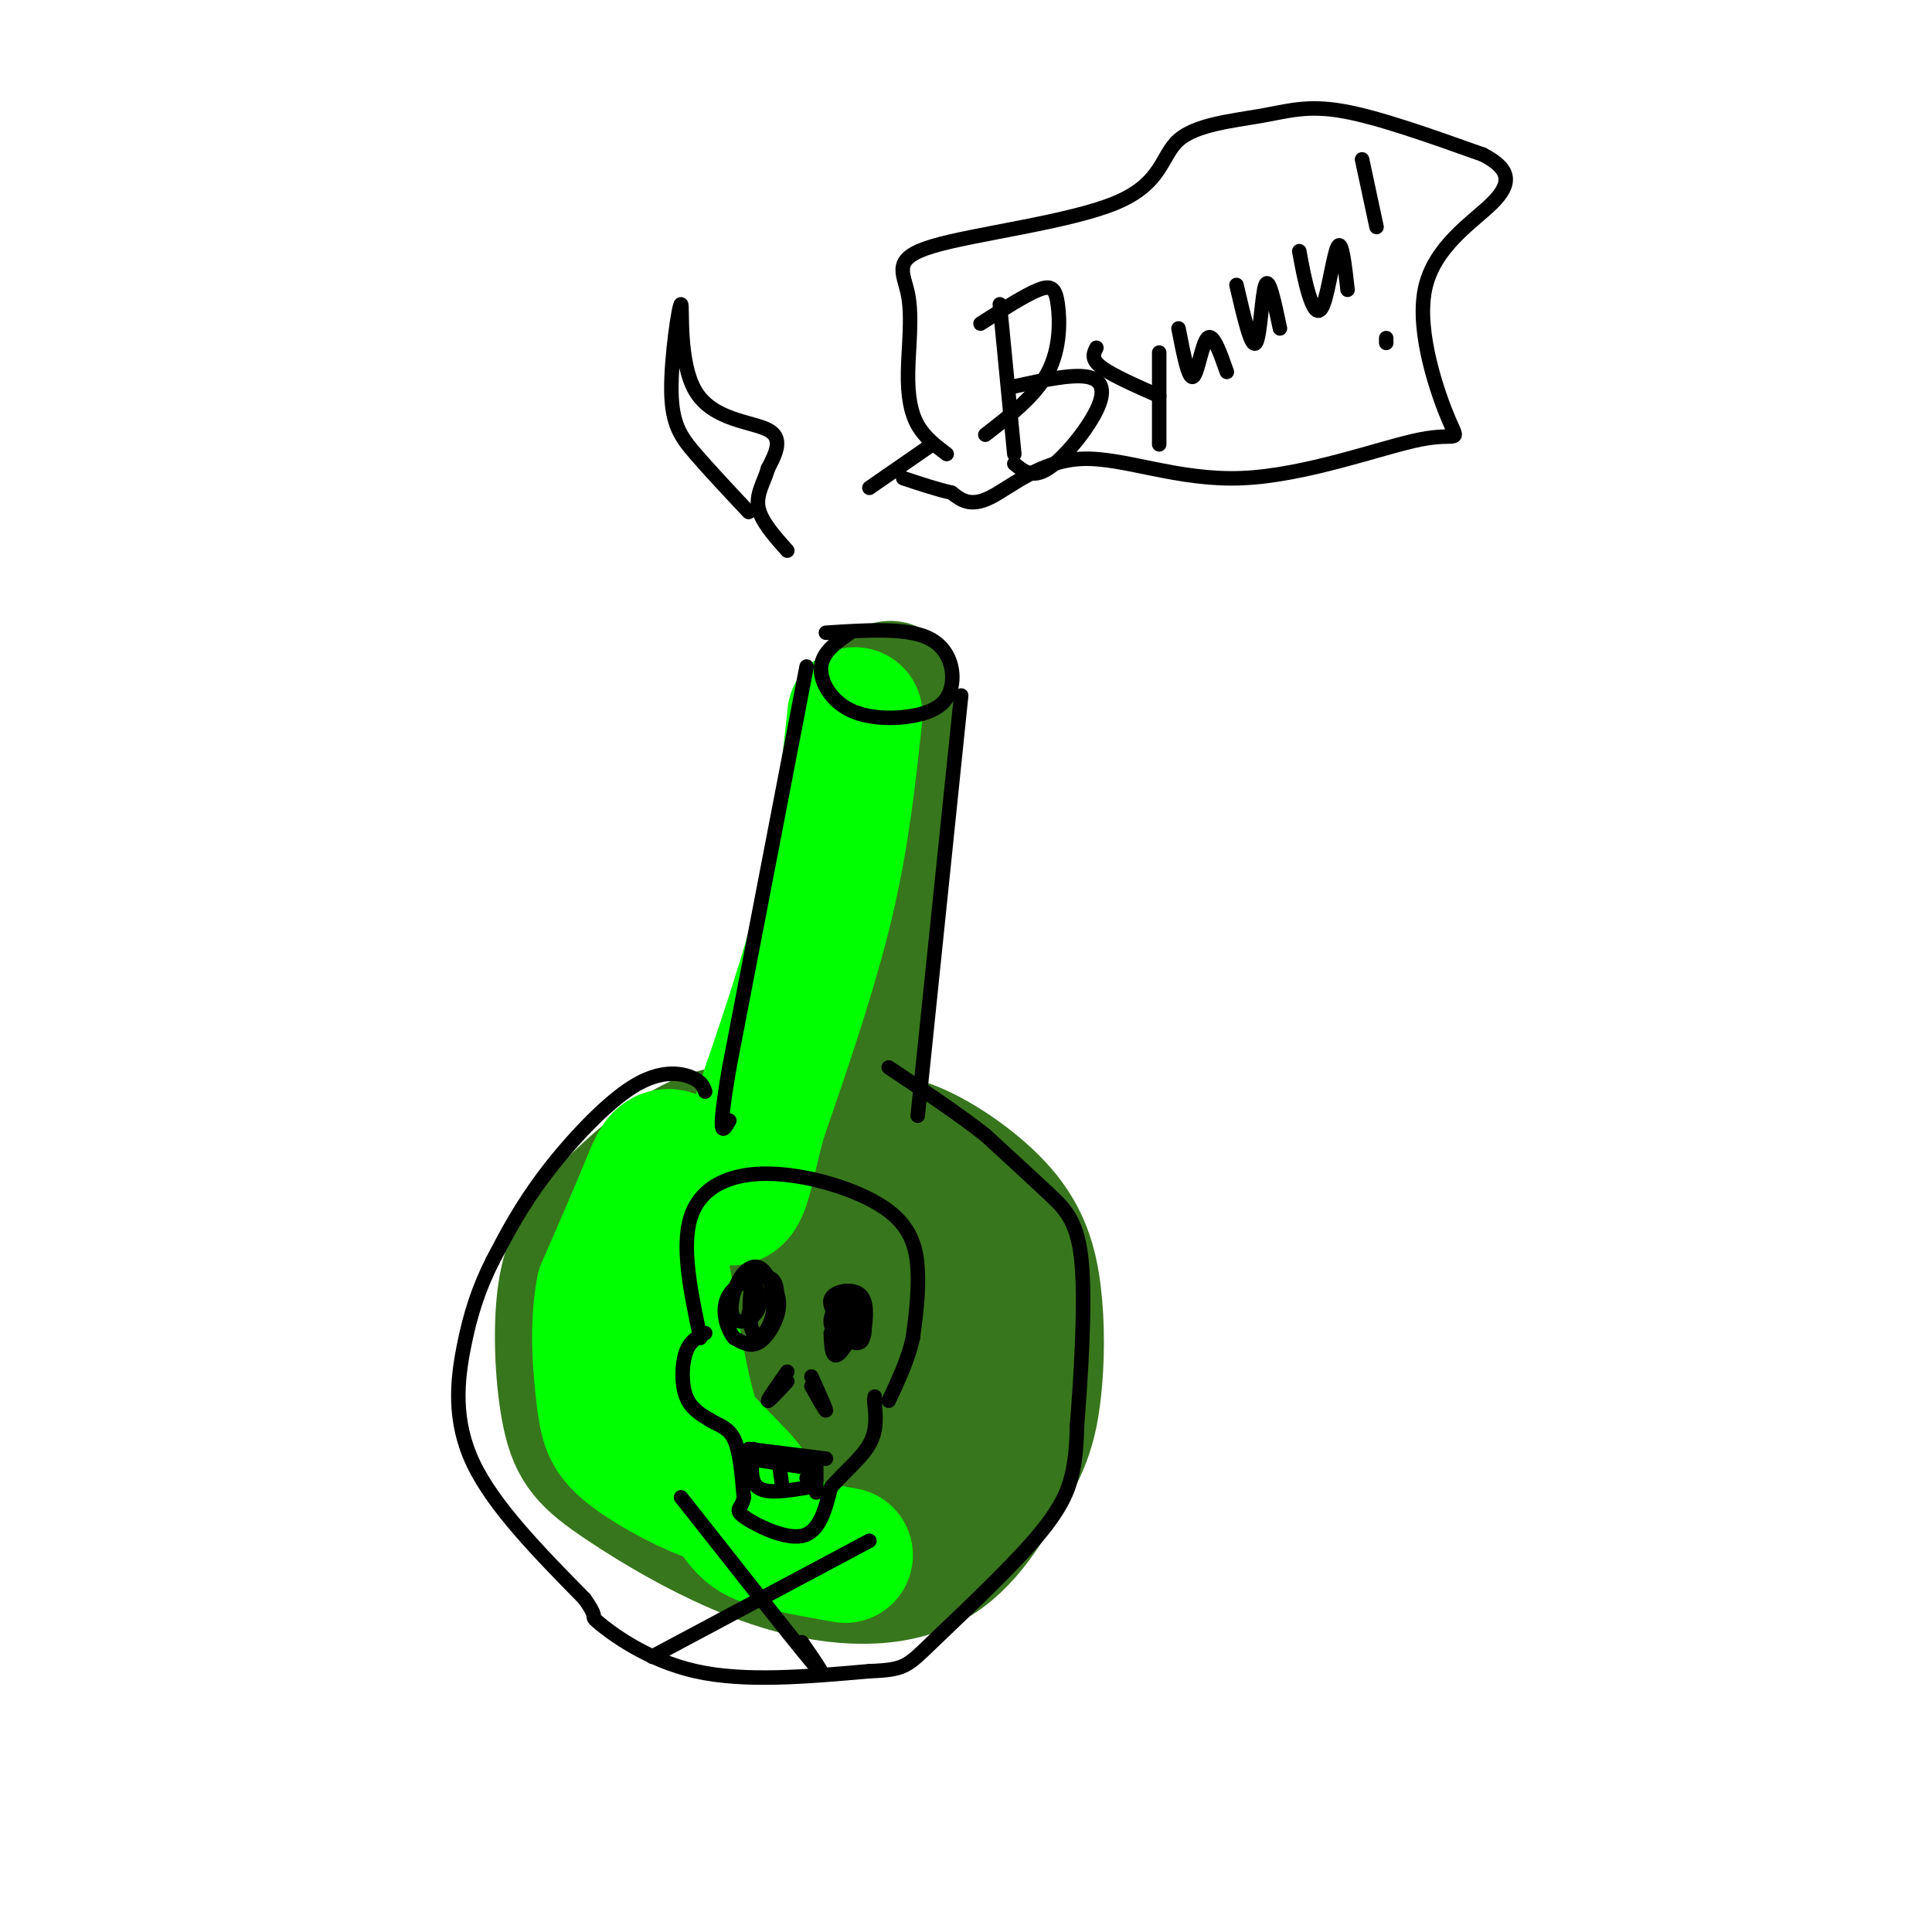 <svg viewBox='0 0 400 400' version='1.1' xmlns='http://www.w3.org/2000/svg' xmlns:xlink='http://www.w3.org/1999/xlink'><g fill='none' stroke='rgb(56,118,29)' stroke-width='28' stroke-linecap='round' stroke-linejoin='round'><path d='M180,157c-4.667,22.578 -9.333,45.156 -11,63c-1.667,17.844 -0.333,30.956 -1,40c-0.667,9.044 -3.333,14.022 -6,19'/><path d='M162,279c-1.167,3.167 -1.083,1.583 -1,0'/><path d='M165,236c-6.036,-1.364 -12.073,-2.728 -19,0c-6.927,2.728 -14.745,9.550 -20,15c-5.255,5.450 -7.949,9.530 -9,17c-1.051,7.470 -0.461,18.330 1,25c1.461,6.670 3.794,9.149 11,14c7.206,4.851 19.286,12.075 31,16c11.714,3.925 23.061,4.550 31,1c7.939,-3.550 12.469,-11.275 17,-19'/><path d='M208,305c3.941,-5.798 5.292,-10.792 6,-17c0.708,-6.208 0.773,-13.630 0,-20c-0.773,-6.370 -2.382,-11.687 -7,-17c-4.618,-5.313 -12.243,-10.623 -18,-13c-5.757,-2.377 -9.646,-1.823 -13,-2c-3.354,-0.177 -6.172,-1.086 -12,3c-5.828,4.086 -14.665,13.167 -19,20c-4.335,6.833 -4.167,11.416 -2,21c2.167,9.584 6.333,24.167 6,26c-0.333,1.833 -5.167,-9.083 -10,-20'/><path d='M139,286c-0.594,-7.514 2.921,-16.300 5,-21c2.079,-4.700 2.723,-5.315 8,-8c5.277,-2.685 15.187,-7.440 20,-10c4.813,-2.560 4.530,-2.926 8,1c3.470,3.926 10.694,12.144 14,20c3.306,7.856 2.695,15.351 2,21c-0.695,5.649 -1.476,9.451 -3,13c-1.524,3.549 -3.793,6.843 -7,8c-3.207,1.157 -7.351,0.177 -10,0c-2.649,-0.177 -3.803,0.450 -7,-4c-3.197,-4.450 -8.438,-13.976 -9,-22c-0.562,-8.024 3.555,-14.545 7,-19c3.445,-4.455 6.217,-6.843 11,-7c4.783,-0.157 11.575,1.916 15,5c3.425,3.084 3.482,7.177 4,13c0.518,5.823 1.495,13.375 -1,19c-2.495,5.625 -8.463,9.322 -12,11c-3.537,1.678 -4.645,1.336 -8,0c-3.355,-1.336 -8.959,-3.668 -13,-9c-4.041,-5.332 -6.521,-13.666 -9,-22'/><path d='M154,275c0.339,-6.458 5.685,-11.602 10,-15c4.315,-3.398 7.598,-5.049 11,-4c3.402,1.049 6.922,4.797 9,11c2.078,6.203 2.713,14.862 1,18c-1.713,3.138 -5.775,0.754 -9,-7c-3.225,-7.754 -5.612,-20.877 -8,-34'/><path d='M173,251c0.000,0.000 10.000,-98.000 10,-98'/><path d='M183,153c1.833,-16.833 1.417,-9.917 1,-3'/></g>
<g fill='none' stroke='rgb(0,255,0)' stroke-width='28' stroke-linecap='round' stroke-linejoin='round'><path d='M177,148c-1.333,12.500 -2.667,25.000 -6,39c-3.333,14.000 -8.667,29.500 -14,45'/><path d='M157,232c-2.925,11.099 -3.238,16.346 -6,16c-2.762,-0.346 -7.974,-6.285 -11,-8c-3.026,-1.715 -3.864,0.796 -6,6c-2.136,5.204 -5.568,13.102 -9,21'/><path d='M125,267c-1.476,7.703 -0.666,16.459 0,22c0.666,5.541 1.189,7.867 5,11c3.811,3.133 10.911,7.074 16,9c5.089,1.926 8.168,1.836 9,1c0.832,-0.836 -0.584,-2.418 -2,-4'/><path d='M153,306c-4.442,-4.754 -14.549,-14.638 -19,-21c-4.451,-6.362 -3.248,-9.202 -2,-15c1.248,-5.798 2.542,-14.554 4,-11c1.458,3.554 3.082,19.416 6,31c2.918,11.584 7.132,18.888 10,23c2.868,4.112 4.391,5.032 8,6c3.609,0.968 9.305,1.984 15,3'/></g>
<g fill='none' stroke='rgb(0,0,0)' stroke-width='3' stroke-linecap='round' stroke-linejoin='round'><path d='M145,277c-1.987,-9.416 -3.974,-18.833 -2,-25c1.974,-6.167 7.911,-9.086 16,-9c8.089,0.086 18.332,3.177 24,7c5.668,3.823 6.762,8.378 7,13c0.238,4.622 -0.381,9.311 -1,14'/><path d='M189,277c-1.000,4.500 -3.000,8.750 -5,13'/><path d='M146,276c-1.578,0.800 -3.156,1.600 -4,4c-0.844,2.400 -0.956,6.400 0,9c0.956,2.600 2.978,3.800 5,5'/><path d='M147,294c1.800,1.133 3.800,1.467 5,4c1.200,2.533 1.600,7.267 2,12'/><path d='M154,310c-0.333,2.405 -2.167,2.417 0,4c2.167,1.583 8.333,4.738 12,4c3.667,-0.738 4.833,-5.369 6,-10'/><path d='M172,308c2.667,-3.156 6.333,-6.044 8,-9c1.667,-2.956 1.333,-5.978 1,-9'/><path d='M181,290c0.167,-1.500 0.083,-0.750 0,0'/><path d='M155,263c1.408,2.944 2.816,5.888 2,8c-0.816,2.112 -3.854,3.394 -5,2c-1.146,-1.394 -0.398,-5.462 1,-8c1.398,-2.538 3.446,-3.545 5,-2c1.554,1.545 2.616,5.642 2,9c-0.616,3.358 -2.908,5.977 -4,4c-1.092,-1.977 -0.983,-8.549 0,-11c0.983,-2.451 2.841,-0.781 4,1c1.159,1.781 1.620,3.672 1,6c-0.620,2.328 -2.320,5.094 -4,6c-1.680,0.906 -3.340,-0.047 -5,-1'/><path d='M152,277c-1.550,-1.856 -2.926,-5.997 -1,-9c1.926,-3.003 7.156,-4.867 9,-3c1.844,1.867 0.304,7.464 -1,10c-1.304,2.536 -2.373,2.010 -3,1c-0.627,-1.010 -0.814,-2.505 -1,-4'/><path d='M175,271c0.513,1.755 1.025,3.510 0,3c-1.025,-0.510 -3.589,-3.284 -3,-5c0.589,-1.716 4.331,-2.375 6,-1c1.669,1.375 1.265,4.784 1,7c-0.265,2.216 -0.392,3.241 -2,3c-1.608,-0.241 -4.699,-1.747 -5,-4c-0.301,-2.253 2.187,-5.253 4,-5c1.813,0.253 2.950,3.761 3,6c0.050,2.239 -0.986,3.211 -2,3c-1.014,-0.211 -2.007,-1.606 -3,-3'/><path d='M174,275c0.940,-2.238 4.792,-6.333 5,-5c0.208,1.333 -3.226,8.095 -5,10c-1.774,1.905 -1.887,-1.048 -2,-4'/><path d='M176,131c-2.849,1.997 -5.698,3.995 -6,7c-0.302,3.005 1.944,7.018 6,9c4.056,1.982 9.922,1.933 14,1c4.078,-0.933 6.367,-2.751 7,-6c0.633,-3.249 -0.391,-7.928 -5,-10c-4.609,-2.072 -12.805,-1.536 -21,-1'/><path d='M167,138c0.000,0.000 -16.000,83.000 -16,83'/><path d='M151,221c-2.667,15.667 -1.333,13.333 0,11'/><path d='M199,144c0.000,0.000 -9.000,87.000 -9,87'/><path d='M146,226c-0.381,-1.065 -0.762,-2.131 -3,-3c-2.238,-0.869 -6.333,-1.542 -12,2c-5.667,3.542 -12.905,11.298 -18,18c-5.095,6.702 -8.048,12.351 -11,18'/><path d='M102,261c-2.905,5.762 -4.667,11.167 -6,18c-1.333,6.833 -2.238,15.095 2,24c4.238,8.905 13.619,18.452 23,28'/><path d='M121,331c3.476,4.869 0.667,3.042 3,5c2.333,1.958 9.810,7.702 20,10c10.190,2.298 23.095,1.149 36,0'/><path d='M180,346c7.365,-0.278 7.778,-0.971 13,-6c5.222,-5.029 15.252,-14.392 21,-21c5.748,-6.608 7.214,-10.459 8,-14c0.786,-3.541 0.893,-6.770 1,-10'/><path d='M223,295c0.643,-8.262 1.750,-23.917 1,-33c-0.750,-9.083 -3.357,-11.595 -7,-15c-3.643,-3.405 -8.321,-7.702 -13,-12'/><path d='M204,235c-5.500,-4.333 -12.750,-9.167 -20,-14'/><path d='M196,94c-2.273,-1.707 -4.545,-3.414 -6,-6c-1.455,-2.586 -2.091,-6.051 -2,-11c0.091,-4.949 0.911,-11.384 0,-16c-0.911,-4.616 -3.552,-7.415 5,-10c8.552,-2.585 28.297,-4.955 38,-9c9.703,-4.045 9.364,-9.765 13,-13c3.636,-3.235 11.248,-3.986 17,-5c5.752,-1.014 9.643,-2.290 17,-1c7.357,1.290 18.178,5.145 29,9'/><path d='M307,32c5.862,2.998 6.017,5.992 2,10c-4.017,4.008 -12.207,9.029 -14,18c-1.793,8.971 2.812,21.892 5,27c2.188,5.108 1.959,2.405 -6,4c-7.959,1.595 -23.649,7.489 -37,8c-13.351,0.511 -24.364,-4.363 -33,-4c-8.636,0.363 -14.896,5.961 -19,8c-4.104,2.039 -6.052,0.520 -8,-1'/><path d='M197,102c-3.000,-0.667 -6.500,-1.833 -10,-3'/><path d='M193,92c0.000,0.000 -13.000,9.000 -13,9'/><path d='M163,284c-2.000,2.833 -4.000,5.667 -4,6c0.000,0.333 2.000,-1.833 4,-4'/><path d='M168,285c1.500,3.333 3.000,6.667 3,7c0.000,0.333 -1.500,-2.333 -3,-5'/><path d='M141,310c11.417,14.500 22.833,29.000 27,34c4.167,5.000 1.083,0.500 -2,-4'/><path d='M180,319c0.000,0.000 -45.000,24.000 -45,24'/><path d='M155,302c0.000,0.000 13.000,2.000 13,2'/><path d='M156,300c-0.417,3.333 -0.833,6.667 1,8c1.833,1.333 5.917,0.667 10,0'/><path d='M169,302c0.000,0.000 0.000,7.000 0,7'/><path d='M155,300c0.000,0.000 16.000,2.000 16,2'/><path d='M161,301c0.000,0.000 1.000,7.000 1,7'/><path d='M167,306c0.000,0.000 0.100,0.100 0.1,0.1'/><path d='M207,63c0.000,0.000 3.000,31.000 3,31'/><path d='M203,67c4.637,-2.958 9.274,-5.917 12,-7c2.726,-1.083 3.542,-0.292 4,3c0.458,3.292 0.560,9.083 -2,14c-2.560,4.917 -7.780,8.958 -13,13'/><path d='M210,80c5.857,-1.274 11.714,-2.548 15,-2c3.286,0.548 4.000,2.917 2,7c-2.000,4.083 -6.714,9.881 -10,12c-3.286,2.119 -5.143,0.560 -7,-1'/><path d='M227,72c-0.583,1.167 -1.167,2.333 1,4c2.167,1.667 7.083,3.833 12,6'/><path d='M240,73c0.000,0.000 0.000,19.000 0,19'/><path d='M244,68c1.022,5.267 2.044,10.533 3,10c0.956,-0.533 1.844,-6.867 3,-8c1.156,-1.133 2.578,2.933 4,7'/><path d='M256,59c1.533,6.600 3.067,13.200 4,12c0.933,-1.200 1.267,-10.200 2,-12c0.733,-1.800 1.867,3.600 3,9'/><path d='M269,52c0.583,3.167 1.167,6.333 2,9c0.833,2.667 1.917,4.833 3,2c1.083,-2.833 2.167,-10.667 3,-12c0.833,-1.333 1.417,3.833 2,9'/><path d='M282,33c0.000,0.000 3.000,14.000 3,14'/><path d='M287,70c0.000,0.000 0.000,1.000 0,1'/><path d='M155,106c-4.015,-4.278 -8.029,-8.556 -11,-12c-2.971,-3.444 -4.898,-6.053 -5,-13c-0.102,-6.947 1.622,-18.233 2,-18c0.378,0.233 -0.591,11.986 3,18c3.591,6.014 11.740,6.290 15,8c3.260,1.710 1.630,4.855 0,8'/><path d='M159,97c-0.711,2.622 -2.489,5.178 -2,8c0.489,2.822 3.244,5.911 6,9'/></g>
</svg>